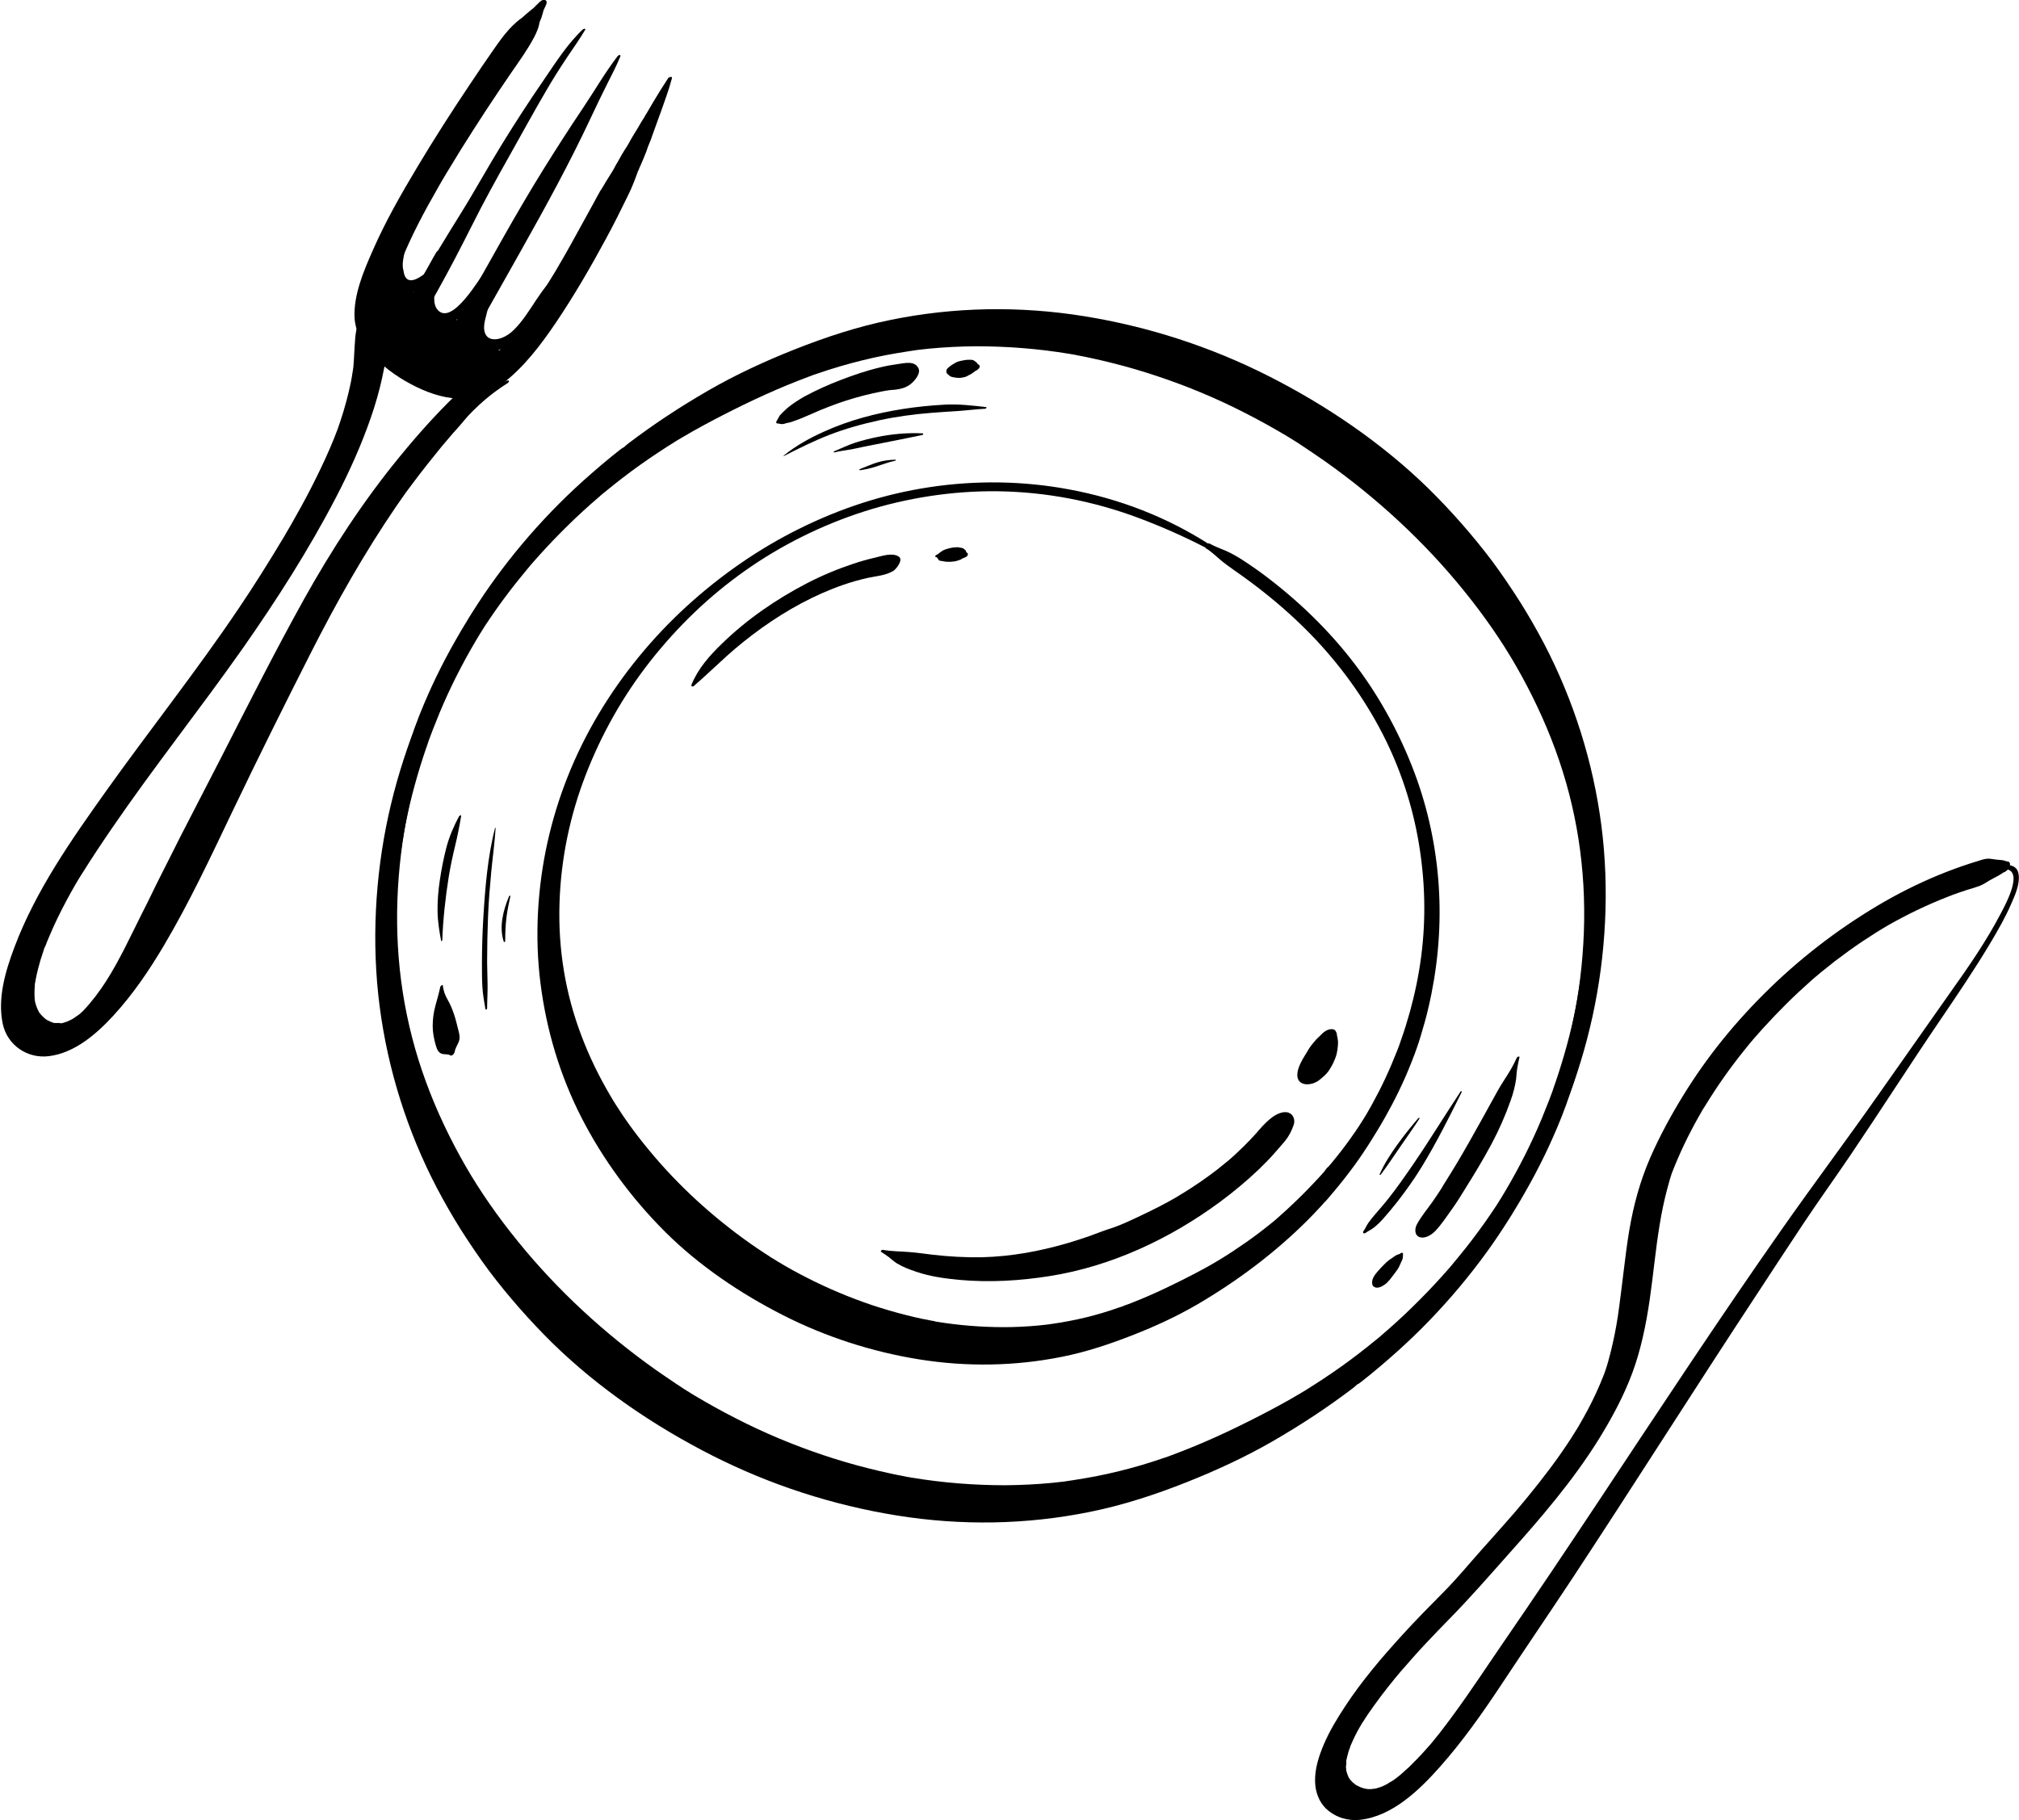 <?xml version="1.0" encoding="UTF-8"?>
<svg id="Ebene_1" data-name="Ebene 1" xmlns="http://www.w3.org/2000/svg" viewBox="0 0 132.8 119.74">
  <g>
    <path d="M45.55,93.62c2,1.25,4.08,2.3,6.29,3.12,2.07.77,4.2,1.36,6.37,1.76,4.13.76,8.36.8,12.51.16s8.01-1.92,11.69-3.76,7.06-4.21,10.07-6.99,5.65-6.02,7.76-9.61,3.63-7.42,4.51-11.44,1.12-8.4.58-12.56-1.82-8.22-3.77-11.96c-.49-.93-1.01-1.84-1.57-2.73-.63-.99-1.23-1.87-1.86-2.72-1.27-1.68-2.67-3.27-4.17-4.75-3.06-2.99-6.71-5.47-10.52-7.4s-7.91-3.26-12.14-3.94-8.52-.61-12.69.24c-2.18.44-4.28,1.13-6.35,1.95-1.94.77-3.85,1.65-5.67,2.7s-3.59,2.21-5.27,3.49c-.15.11-.29.27-.44.36.32-.18.11-.11.02-.04-.04.03-.08.06-.12.09-.2.16-.39.31-.59.47-.44.36-.88.73-1.31,1.11-.71.62-1.4,1.26-2.07,1.93-1.37,1.37-2.65,2.84-3.82,4.39-.54.72-1.06,1.45-1.55,2.21-.12.18-.24.37-.36.56-.06.09-.11.18-.17.27s-.22.36-.09.15c-.04.06-.07.12-.11.18-.26.42-.51.84-.75,1.27-.88,1.54-1.66,3.14-2.32,4.79-.04.09-.08.19-.11.28s-.07.18-.1.27c.05-.12,0-.01,0,0-.1.25-.19.5-.27.75-.15.42-.29.84-.43,1.27-.26.82-.49,1.64-.68,2.48-.8,3.36-1.15,6.84-.99,10.3s.82,6.91,1.98,10.18,2.89,6.64,5.01,9.57c2.3,3.18,5.1,5.98,8.21,8.37.8.61,1.62,1.19,2.46,1.75.44.29.89.55,1.37.79s1,.44,1.47.71c.13.08.39-.22.23-.32-.46-.27-.89-.65-1.31-.97s-.86-.64-1.31-.94c-.86-.59-1.7-1.21-2.52-1.85-1.55-1.21-3.02-2.53-4.39-3.94-2.57-2.66-4.76-5.66-6.45-8.95-1.59-3.1-2.7-6.43-3.28-9.86s-.66-6.8-.24-10.18c.21-1.68.54-3.35.99-4.98.23-.83.48-1.65.76-2.46.04-.11.08-.21.11-.32.01-.04.09-.26.05-.15.08-.21.16-.42.24-.64.16-.4.32-.8.48-1.2.68-1.63,1.48-3.21,2.38-4.73-.1.16.03-.04.06-.1.06-.1.12-.2.18-.3.12-.2.25-.39.37-.59.24-.37.5-.74.75-1.1.52-.73,1.06-1.45,1.63-2.14.14-.17.27-.33.41-.5.04-.05.08-.09.12-.14.1-.12-.18.21-.03.03.08-.09.15-.18.23-.27.3-.34.6-.68.91-1.01.63-.68,1.29-1.34,1.96-1.98.34-.32.68-.63,1.03-.94.18-.15.35-.31.53-.46.06-.05.19-.15-.08.07.04-.03.08-.06.11-.1.11-.1.23-.19.34-.28.73-.6,1.48-1.18,2.25-1.73s1.59-1.09,2.41-1.6c.1-.06.2-.12.3-.18.06-.03.11-.07.17-.1.19-.11-.08.05-.1.06.22-.13.44-.26.67-.39.43-.24.86-.48,1.3-.71,1.84-.97,3.71-1.87,5.65-2.63.23-.09.47-.18.7-.27.05-.02.1-.04.16-.06.21-.08-.05.01-.07.03.15-.07.32-.12.47-.17.49-.17.99-.33,1.49-.48.99-.29,2-.54,3.02-.74.51-.1,1.01-.18,1.52-.26.13-.02.27-.04.4-.06.05,0,.11-.02.16-.02-.26.02-.11.01-.05,0,.27-.03.54-.06.81-.09,1.03-.1,2.07-.15,3.11-.16,2.06,0,4.12.16,6.16.5.05,0,.11.02.16.03-.22-.04-.03,0,.02,0,.12.02.24.04.36.07.27.05.53.1.8.16.5.11,1,.22,1.5.35,1,.25,1.99.54,2.97.87,1.98.66,3.91,1.47,5.76,2.42.94.48,1.86.99,2.76,1.53.21.13.42.26.63.39.05.03.09.06.14.09-.15-.1,0,0,.04.03.13.08.25.16.38.25.43.29.86.58,1.29.88,3.39,2.4,6.51,5.27,9.12,8.5,1.29,1.59,2.44,3.23,3.42,4.93s1.9,3.61,2.6,5.53c1.42,3.86,2.03,7.89,1.88,12s-.99,7.98-2.41,11.62-3.4,7.14-5.89,10.29-5.36,5.87-8.62,8.16-6.91,4.1-10.72,5.31-7.95,1.87-12.03,1.81c-4.31-.06-8.58-.88-12.61-2.4-2.1-.79-4.15-1.71-6.12-2.77-.13-.07-.36.21-.21.3Z"/>
    <path d="M84.75,26.88c-2-1.25-4.08-2.3-6.29-3.12-2.07-.77-4.2-1.36-6.37-1.76-4.13-.76-8.36-.8-12.51-.16s-8.01,1.92-11.69,3.76-7.06,4.21-10.07,6.99-5.65,6.02-7.76,9.61-3.63,7.42-4.51,11.44-1.12,8.4-.58,12.56,1.82,8.23,3.77,11.96c.49.93,1.01,1.84,1.57,2.73.63.99,1.23,1.87,1.86,2.72,1.27,1.68,2.67,3.27,4.17,4.75,3.06,2.99,6.71,5.47,10.52,7.4s7.91,3.26,12.14,3.94,8.52.61,12.7-.24c2.18-.44,4.28-1.13,6.35-1.95,1.94-.77,3.85-1.65,5.67-2.7s3.59-2.21,5.27-3.49c.15-.11.29-.27.44-.36-.32.18-.11.11-.02.04.04-.03.08-.06.12-.09.2-.16.39-.31.59-.47.44-.36.88-.73,1.31-1.11.71-.62,1.4-1.26,2.07-1.93,1.37-1.37,2.65-2.84,3.82-4.39.54-.72,1.06-1.45,1.55-2.21.12-.18.24-.37.36-.56.06-.09.11-.18.17-.27s.22-.36.09-.15c.04-.06.07-.12.11-.18.26-.42.51-.84.75-1.27.88-1.54,1.66-3.14,2.32-4.79.04-.09.08-.19.11-.28s.07-.18.1-.27c-.05.12,0,.01,0,0,.1-.25.19-.5.27-.75.15-.42.29-.84.43-1.27.26-.82.49-1.64.68-2.48.8-3.36,1.15-6.84.99-10.3s-.82-6.91-1.98-10.18-2.89-6.64-5.01-9.57c-2.3-3.18-5.1-5.98-8.21-8.38-.8-.61-1.62-1.19-2.46-1.75-.44-.29-.89-.55-1.37-.79s-1-.44-1.47-.71c-.13-.08-.39.22-.23.32.46.27.89.65,1.31.97s.86.64,1.31.94c.86.59,1.7,1.21,2.52,1.85,1.55,1.21,3.02,2.53,4.39,3.94,2.57,2.66,4.76,5.66,6.45,8.95,1.59,3.1,2.7,6.43,3.28,9.86s.66,6.8.25,10.18c-.21,1.68-.54,3.35-.99,4.98-.23.83-.48,1.65-.76,2.46-.04.11-.08.21-.11.32-.01.04-.09.26-.05.15-.08.21-.16.42-.24.64-.16.4-.32.8-.48,1.2-.68,1.63-1.48,3.21-2.38,4.73.1-.16-.03.04-.06.1-.06.1-.12.2-.18.3-.12.2-.25.39-.37.59-.24.37-.5.74-.75,1.1-.52.73-1.06,1.45-1.63,2.14-.14.17-.27.33-.41.5-.04.05-.08.09-.12.14-.1.12.18-.21.03-.03-.08.09-.15.18-.23.27-.3.34-.6.68-.91,1.01-.63.68-1.29,1.34-1.96,1.98-.34.32-.68.63-1.03.94-.18.15-.35.31-.53.46-.06.05-.19.15.08-.07-.04.03-.08.06-.11.1-.11.1-.23.19-.34.28-.73.6-1.48,1.18-2.25,1.73s-1.59,1.09-2.41,1.6c-.1.06-.2.12-.3.18-.06.03-.11.07-.17.1-.19.11.08-.05.1-.06-.22.13-.44.26-.67.39-.43.24-.86.48-1.3.71-1.84.97-3.71,1.87-5.65,2.63-.23.09-.47.18-.7.27-.05.02-.1.04-.16.06-.21.08.05-.01.07-.03-.15.07-.32.12-.47.17-.49.17-.99.33-1.49.48-.99.29-2,.54-3.02.74-.51.1-1.01.18-1.52.26-.13.02-.27.04-.4.06-.05,0-.11.02-.16.02.26-.02.11-.01.05,0-.27.03-.54.06-.81.09-1.03.1-2.07.15-3.11.16-2.06,0-4.12-.16-6.16-.5-.05,0-.11-.02-.16-.03.22.04.03,0-.02,0-.12-.02-.24-.04-.36-.07-.27-.05-.53-.1-.8-.16-.5-.11-1-.22-1.5-.35-1-.25-1.99-.54-2.97-.87-1.98-.66-3.91-1.47-5.76-2.42-.94-.48-1.86-.99-2.76-1.53-.21-.13-.42-.26-.63-.39-.05-.03-.09-.06-.14-.09.15.1,0,0-.04-.03-.13-.08-.25-.16-.38-.25-.43-.29-.86-.58-1.29-.88-3.39-2.4-6.51-5.27-9.12-8.5-1.29-1.59-2.44-3.23-3.42-4.93s-1.9-3.61-2.6-5.53c-1.42-3.86-2.03-7.89-1.88-12s.99-7.98,2.41-11.62,3.4-7.14,5.89-10.29,5.36-5.87,8.62-8.16,6.91-4.1,10.72-5.31,7.95-1.87,12.03-1.81c4.31.06,8.58.88,12.61,2.4,2.1.79,4.15,1.71,6.12,2.77.13.07.36-.21.21-.3Z"/>
    <path d="M79.54,35.81c-2.81-1.8-5.92-3-9.2-3.61-3.04-.57-6.15-.61-9.2-.15s-5.88,1.4-8.58,2.74-5.19,3.08-7.41,5.11-4.2,4.43-5.78,7.08-2.7,5.47-3.36,8.44-.85,6.2-.46,9.27,1.28,6.06,2.69,8.82,3.31,5.34,5.53,7.55,4.94,4.04,7.73,5.46,5.84,2.41,8.96,2.91,6.3.45,9.39-.17c1.61-.32,3.16-.84,4.69-1.44,1.43-.56,2.84-1.21,4.17-1.98,2.65-1.55,5.13-3.4,7.3-5.57.25-.25.49-.5.73-.76.05-.05.1-.11.15-.16.03-.04.07-.07.1-.11l.1-.12c.12-.14.13-.16.05-.05-.1.06-.05.06,0,.01.03-.03.06-.07.1-.11.06-.07.13-.14.19-.22.49-.57.96-1.15,1.41-1.75.4-.53.78-1.08,1.14-1.64.09-.14.17-.27.26-.41.04-.06.07-.12.11-.18.05-.09.1-.17.16-.26-.03.06-.07.11-.01.02.2-.33.4-.66.59-1,.64-1.13,1.21-2.29,1.69-3.5.03-.07.06-.15.09-.22.02-.05.12-.33.07-.19.08-.19.15-.39.22-.59.11-.3.21-.61.3-.92.18-.59.35-1.19.49-1.8.58-2.46.83-5.01.71-7.55s-.61-5.08-1.46-7.48-2.12-4.88-3.68-7.04c-1.69-2.34-3.75-4.4-6.04-6.16-.58-.45-1.18-.87-1.8-1.27-.33-.21-.66-.4-1.02-.56s-.77-.3-1.1-.49c-.13-.08-.39.22-.23.32.33.19.65.51.95.76s.61.47.92.69c.62.43,1.23.88,1.83,1.35,1.13.89,2.21,1.85,3.21,2.88,1.87,1.93,3.47,4.13,4.7,6.52,1.16,2.26,1.96,4.68,2.38,7.18s.48,4.98.16,7.45c-.16,1.23-.41,2.44-.74,3.64-.17.6-.35,1.2-.56,1.79-.03.08-.05.15-.08.23-.04.11.01-.03-.04.12s-.11.3-.17.45c-.12.3-.24.59-.36.88-.25.59-.52,1.17-.81,1.74-.15.29-.3.57-.45.85-.07.13-.15.26-.22.39-.04.07-.08.14-.12.21-.02.04-.15.26-.1.17.06-.09-.05.08-.07.11-.04.07-.08.14-.13.21-.09.14-.17.27-.26.41-.18.28-.37.54-.56.81-.38.54-.79,1.06-1.21,1.57-.05.06-.11.13-.16.19-.02.03-.05.05-.07.08-.09.1-.05-.01.05-.05-.11.05-.25.28-.33.38-.22.25-.45.5-.68.74-.46.49-.94.97-1.43,1.43-.24.23-.48.45-.73.67-.06.06-.13.11-.19.17-.04.03-.08.06-.11.1,0,0,.22-.18.11-.09-.13.11-.26.22-.4.33-.54.44-1.09.86-1.66,1.26s-1.17.8-1.78,1.17c-.08.05-.16.09-.23.14-.01,0,.26-.15.13-.08-.03.02-.07.04-.1.06-.17.1-.33.19-.5.29-.32.18-.64.35-.96.52-1.33.69-2.67,1.34-4.07,1.89-.17.07-.34.13-.51.19-.05.02-.1.04-.16.06-.13.05.12-.04.11-.04-.09.05-.21.08-.31.11-.36.13-.73.25-1.1.36-.73.22-1.47.4-2.22.54-.36.07-.72.13-1.08.18-.09.01-.19.03-.28.04-.05,0-.11.02-.16.02,0,0,.22-.02.09-.01-.19.02-.38.04-.56.06-.75.07-1.5.11-2.26.11-1.49,0-2.99-.12-4.46-.36-.05,0-.11-.02-.16-.03.01,0,.17.03.06,0-.09-.02-.19-.03-.28-.05-.19-.04-.37-.07-.56-.11-.37-.08-.74-.16-1.11-.26-.74-.19-1.46-.4-2.18-.64-1.45-.49-2.86-1.08-4.22-1.77-.67-.34-1.33-.7-1.97-1.09-.16-.1-.33-.2-.49-.3-.03-.02-.07-.04-.1-.07.01,0,.12.08.03.02s-.18-.12-.28-.18c-.32-.21-.64-.42-.95-.64-2.47-1.74-4.76-3.82-6.68-6.15-.48-.58-.94-1.17-1.38-1.79-.22-.31-.43-.61-.63-.93-.04-.07-.09-.13-.13-.2.05.08-.07-.11-.09-.14-.11-.17-.21-.34-.31-.51-.75-1.27-1.4-2.6-1.92-3.98-1.06-2.79-1.53-5.7-1.44-8.68s.7-5.82,1.72-8.46,2.44-5.19,4.25-7.49,3.87-4.28,6.23-5.95,5.05-3.01,7.83-3.9,5.82-1.37,8.81-1.33c3.14.04,6.26.64,9.21,1.74,1.53.57,3.04,1.24,4.49,1.99.11.06.35-.21.24-.28Z"/>
    <path d="M57.93,82.34c.18.12.36.23.53.36.19.15.35.3.56.43.4.24.82.39,1.26.54.91.31,1.88.44,2.83.53,1.97.18,3.98.06,5.93-.25,4.05-.64,7.89-2.44,11.18-4.86.91-.67,1.77-1.39,2.59-2.17.36-.35.71-.7,1.04-1.08.22-.25.44-.51.66-.76.27-.33.44-.67.58-1.07.11-.3,0-.68-.31-.8-.35-.14-.79.07-1.07.27-.33.24-.6.52-.87.83-.05.05-.25.29-.07.08s-.08.09-.12.14c-.28.31-.57.62-.87.91s-.62.6-.95.88c-.04.04-.08.07-.12.11.01-.01.3-.25.11-.1-.09.07-.17.14-.26.21-.17.14-.35.28-.52.42-.73.56-1.48,1.08-2.27,1.56-.08.05-.44.23-.06.04-.1.05-.2.12-.3.18-.2.12-.41.23-.62.35-.42.23-.84.44-1.27.65-.86.41-1.75.86-2.66,1.14.03-.01.26-.09.05-.02-.06.02-.11.04-.17.06-.17.06-.35.12-.52.19-.11.04-.23.09-.35.13-.16.06.2-.07.03-.01-.07.03-.15.05-.22.08-.47.16-.94.32-1.42.46-1.88.55-3.73.89-5.66.94-1.07.02-2.15-.04-3.21-.16-.52-.06-1.04-.14-1.56-.18-.6-.05-1.18-.04-1.78-.15-.04,0-.16.08-.1.12h0Z"/>
    <path d="M86.96,68.02l-.03.02.32-.23c-.3.16-.49.39-.7.64l.37-.37c-.26.18-.45.41-.63.66l.21-.25c-.33.31-.54.74-.77,1.12l.18-.31c-.25.41-.58.94-.58,1.43,0,.32.19.54.49.59.34.06.75-.08,1.01-.31.23-.19.45-.37.61-.63.09-.15.18-.29.25-.44.09-.2.18-.4.23-.61.04-.18.07-.36.08-.54.01-.15.03-.34-.04-.48l.04.21c-.01-.21-.02-.4-.17-.56l.12.3c-.01-.16,0-.34-.14-.46l.07.11v-.02c-.04-.17-.24-.2-.38-.18-.22.03-.38.15-.54.29h0Z"/>
    <path d="M45.67,45.1c.73-.63,1.42-1.3,2.13-1.94s1.51-1.28,2.32-1.86c1.64-1.17,3.45-2.17,5.36-2.83.52-.18,1.05-.33,1.59-.45.58-.13,1.18-.15,1.7-.47.17-.11.67-.72.35-.93-.42-.28-1.08-.05-1.54.06-.49.11-.98.25-1.46.41-1.05.35-2.08.78-3.06,1.29-2.02,1.05-3.92,2.36-5.55,3.94-.81.78-1.59,1.65-2.02,2.71-.07.17.1.15.19.07h0Z"/>
    <path d="M61.56,36.64s.07.03.1.04l-.04-.04s.02.07.05.1c0,0,.02.01.03.02.02.01.02.02,0,.02.02.08.12.11.18.12.04,0,.09.01.13.02.04,0,.04,0,0,0,.02,0,.04,0,.06.01.1.02.2.03.3.03.12,0,.22,0,.34-.02.03,0,.05,0,.08-.01-.04,0-.04,0,0,0,.14-.02.25-.06.37-.14l-.21.1c.07-.02.15-.04.22-.07.09-.04.16-.1.23-.16l-.16.11c.11-.06.23-.08.33-.15.06-.04.1-.11.09-.18-.01-.05-.04-.06-.07-.09-.02-.01-.03-.03-.04-.04-.02-.03-.02-.03-.01,0,.01.05,0,.03,0-.05-.01-.03-.03-.06-.05-.08-.04-.04-.1-.06-.14-.09l.11.11c-.04-.11-.12-.14-.23-.16-.08-.01-.16-.03-.24-.04-.16,0-.35.02-.51.06-.19.05-.41.1-.57.23-.05.04-.12.08-.19.14-.02.01-.03.03-.04.04-.03.04-.03.03.01-.01-.02,0-.1.05-.11.05-.03.02-.11.11-.05.13h0Z"/>
    <path d="M99.76,69.6c-.23.52-.51.98-.82,1.45s-.57.96-.84,1.45c-.5.91-1,1.81-1.51,2.71s-.97,1.67-1.53,2.56c-.07.11-.14.22-.2.33.04-.07.03-.05-.03.05-.06.09-.12.19-.18.28-.14.22-.29.43-.44.65-.34.48-.73.94-1.01,1.46-.15.27-.18.71.16.84.36.14.81-.15,1.04-.39.41-.43.75-.95,1.1-1.44.15-.21.3-.43.44-.65.08-.12.16-.25.23-.37.03-.04.28-.45.18-.29.61-.97,1.21-1.96,1.75-2.97.5-.94.92-1.89,1.27-2.89.16-.45.28-.9.35-1.37.03-.23.03-.45.07-.68.04-.26.09-.51.15-.76.03-.13-.15-.04-.18.02h0Z"/>
    <path d="M92.07,82.52l-.02.02.11-.07c-.08.01-.13.03-.21.07l.15-.04c-.22.01-.39.16-.56.28-.06.04-.12.08-.18.12-.1.07-.2.17-.29.26-.16.15-.3.31-.45.48-.21.24-.44.54-.35.88.03.11.18.2.29.19.05,0,.11,0,.16-.02.12-.02.23-.1.33-.16.14-.09.25-.21.36-.34.06-.07.12-.14.18-.22l-.14.16c.12-.14.22-.27.33-.42.09-.13.2-.26.26-.41.04-.09.08-.17.12-.26.07-.14.15-.3.1-.46v.14c.02-.07.03-.13.02-.2l-.04.11.02-.03s.06-.13,0-.17-.14.01-.18.06h0Z"/>
    <path d="M51.15,27.86c.08,0,.18.04.3.04.11,0,.19-.04.29-.07-.22.06.22-.05.21-.04.12-.04.34-.11.52-.18.16-.06.32-.12.47-.19.36-.16.73-.32,1.09-.47s.75-.29,1.04-.4c.77-.27,1.56-.5,2.36-.68.38-.08.75-.16,1.13-.21-.13.02.12-.01.12-.01.08,0,.16-.01.24-.02.35-.04.66-.13.95-.34.25-.19.74-.72.53-1.09-.27-.48-.88-.31-1.34-.25-.38.05-.76.12-1.13.21-.9.21-1.78.51-2.64.84-.8.31-1.59.66-2.35,1.07-.38.21-.85.52-1.11.74-.12.1-.23.2-.33.31.22-.24-.17.17-.19.19-.09.12-.14.26-.22.37-.03.05-.07.18.03.17h0Z"/>
    <path d="M62.24,24.44s0,0,0,0c0,.05.02.09.05.13.01.01.02.03.04.04.05.05.11.09.17.13l-.08-.05h.02s-.04-.04-.05-.07c.05.15.19.17.33.2.13.03.26.04.39.04.09,0,.19-.02.28-.04.14-.02.26-.09.38-.17.06-.04-.14.07-.04.03.03-.01.05-.02.08-.04.12-.06.23-.14.32-.24l-.18.13s.1-.05.15-.08c.09-.08.11-.09.05-.04-.05.03-.05.03,0,0,.08-.04.15-.08.21-.14.04-.04.11-.15.08-.21-.03-.05-.07-.08-.12-.1h-.02c.05.04.05.03,0-.03-.03-.03-.06-.04-.1-.06l.1.1c-.03-.14-.15-.19-.26-.25l.09.06h-.02s.04.05.06.08c-.04-.07-.08-.15-.17-.17-.05-.02-.11-.02-.17-.02s-.11,0-.17,0c-.15,0-.31.04-.46.07-.05.01-.1.02-.16.04-.07.02-.14.05-.2.09-.09.06-.09.05.01,0-.03,0-.06.03-.08.04-.16.09-.3.18-.42.31l.09-.07h-.02c-.06.04-.12.1-.15.16-.02.04-.04.12,0,.15h0Z"/>
    <path d="M28.97,64.88c-.09.43-.21.85-.33,1.28s-.18.89-.18,1.35c0,.42.09.87.21,1.28.07.23.16.47.41.54.17.05.39,0,.54.1.12.08.28-.15.29-.24.03-.25.22-.49.29-.73s0-.49-.06-.72c-.09-.35-.17-.71-.29-1.05-.11-.32-.23-.62-.4-.91s-.29-.61-.32-.94c-.01-.09-.13,0-.14.05h0Z"/>
    <path d="M96.05,71.84c-1.04,1.57-2.02,3.18-3.08,4.73-.53.77-1.06,1.54-1.64,2.27-.29.37-.6.72-.9,1.07-.15.17-.28.34-.42.53-.12.17-.2.37-.32.54-.09.12.01.21.13.13.2-.14.42-.24.61-.4s.36-.32.52-.5c.33-.37.65-.76.96-1.15.57-.73,1.11-1.49,1.6-2.29.97-1.59,1.8-3.25,2.63-4.92.04-.08-.07-.07-.1-.02h0Z"/>
    <path d="M93.29,73.56c-.48.56-.94,1.13-1.37,1.73s-.87,1.26-1.17,1.96c-.03.07.05.05.08.01.46-.61.88-1.26,1.32-1.89.4-.59.82-1.17,1.21-1.77.04-.06-.02-.09-.06-.04h0Z"/>
    <path d="M29.09,61.88c.05-1.41.21-2.84.43-4.23.11-.66.25-1.32.41-1.98s.29-1.31.4-1.98c.02-.11-.11-.03-.14.02-.35.66-.64,1.32-.83,2.05s-.32,1.42-.43,2.14c-.1.67-.16,1.35-.15,2.03s.11,1.32.24,1.98c0,.03.06-.02.06-.04h0Z"/>
    <path d="M32.56,54.48c-.49,1.91-.65,3.94-.77,5.91-.06,1.01-.09,2.01-.09,3.02,0,.51,0,1.02.03,1.53s.12.96.2,1.45c.01.07.11,0,.11-.05,0-.52.04-1.04.03-1.56,0-.49-.03-.98-.03-1.47,0-1,.02-2.01.06-3.01s.12-1.95.21-2.92.23-1.94.29-2.91c0-.03-.05,0-.05.02h0Z"/>
    <path d="M33.48,58.97c-.38.91-.67,2.02-.34,2.99.02.05.09-.02.09-.05,0-.54.02-1.08.09-1.61.06-.45.15-.9.25-1.34.02-.07-.08-.02-.1.01h0Z"/>
    <path d="M51.56,30c.98-.5,1.96-.99,2.99-1.39s2.17-.72,3.28-.96,2.28-.4,3.44-.49c.58-.05,1.16-.08,1.74-.12s1.2-.12,1.8-.15c.04,0,.12-.1.05-.11-.91-.1-1.79-.21-2.71-.16s-1.83.14-2.73.28c-1.79.28-3.56.74-5.21,1.49-.94.42-1.84.92-2.65,1.57-.02.01-.03.06,0,.04h0Z"/>
    <path d="M54.85,29.77c.42-.11.87-.15,1.3-.24.47-.1.95-.2,1.42-.29,1.03-.2,2.06-.41,3.09-.62.04,0,.11-.11.04-.11-1-.05-2.02.04-3,.24-.49.1-.97.22-1.44.37s-.93.38-1.39.57c-.03.01-.06.08,0,.07h0Z"/>
    <path d="M56.54,30.94c.37-.05.73-.13,1.09-.25.41-.13.82-.29,1.25-.38.02,0,.07-.07.03-.07-.41.01-.81.06-1.2.18s-.76.29-1.15.44c-.03.01-.06.08,0,.07h0Z"/>
  </g>
  <g>
    <path d="M43.93,5.17c-.32.49-.68,1.06-.95,1.52-.09.15-.18.3-.27.46-.05.08-.09.16-.14.24-.02.03-.04.07-.06.1-.02.03-.04.07-.06.1.03-.07.03-.06-.02.03-.14.23.06-.09-.04.08-.02.04-.05.08-.08.12-.06.1-.13.2-.19.31-.12.21-.24.42-.37.62-.06.09-.11.19-.17.28l-.03.06c.08-.14.06-.1-.07.11-.02.04-.04.08-.06.12-.06.1-.11.19-.17.29-.12.2.11-.17-.02.03-.04.06-.07.12-.11.17-.16.25-.31.51-.45.77-.06.1-.12.21-.18.31-.02.04-.05.08-.07.13-.06.1-.05.08.04-.06-.17.29-.2.33-.07.12.01.01-.5.81-.51.83-.06.11-.13.22-.19.32-.03.04-.05.09-.08.13-.03.04-.05.09-.08.13-.05.09-.05.09,0-.01l.05-.08c-.08.12-.14.23-.21.36-.03.05-.06.11-.09.16-.05.1-.11.2-.16.3-.13.24-.27.49-.4.73-.52.93-1.02,1.87-1.55,2.8-.25.43-.5.87-.75,1.29-.14.24.18-.3.03-.06-.03.04-.05.08-.08.13-.06.1-.13.21-.19.31-.14.22-.28.45-.42.67-.49.78-1,1.56-1.55,2.3-.24.33-.49.65-.74.97-.06.07-.12.14-.18.21-.16.19.28-.32.12-.14-.02.03-.05.05-.07.08-.12.14-.25.28-.38.42-.11.11-.22.23-.34.34-.05.05-.11.1-.17.15-.28.25.31-.25.07-.06-.11.08-.21.16-.32.24-.05.04-.1.07-.16.1-.13.09.41-.22.12-.07-.05.02-.1.05-.15.07-.02.01-.05.02-.07.03-.14.07.29-.09.15-.05-.09.02-.19.05-.28.07-.04,0-.11,0-.15.03.15-.08.22-.02.05-.01-.22,0-.43,0-.65-.02-.07,0-.43-.08-.15-.02-.14-.03-.28-.06-.42-.1-.52-.14-1.02-.34-1.5-.58-.24-.12-.47-.25-.7-.39-.03-.02-.15-.1,0,0-.07-.04-.13-.09-.2-.13-.12-.08-.24-.17-.35-.25-.41-.31-.81-.66-1.15-1.04-.15-.17-.3-.35-.43-.54-.03-.04-.14-.24-.01-.02-.02-.04-.04-.07-.06-.11-.06-.11-.12-.22-.17-.33-.04-.09-.07-.18-.1-.28-.01-.04-.02-.07-.03-.11-.05-.16.05-.13,0,.06.02-.1-.02-.26-.02-.37,0-.12.01-.23.02-.35.02-.28-.04.27,0,.06.01-.08.02-.15.04-.23.06-.32.14-.63.24-.95.05-.16.1-.33.16-.49.01-.04.03-.08.05-.13.05-.15-.13.34-.05.13.04-.1.08-.21.12-.31.68-1.72,1.56-3.36,2.48-4.96.12-.22.25-.43.37-.64.06-.11.13-.22.19-.32.05-.08.14-.23-.07.12.05-.08.09-.15.14-.23.27-.44.54-.89.81-1.33.56-.89,1.12-1.78,1.7-2.66.53-.8,1.06-1.6,1.61-2.4s1.1-1.55,1.54-2.38c.19-.36.37-.77.38-1.18l-.1.41c.06-.14.11-.28.16-.43.05-.13-.07.19,0,.02.19-.52-.06.22.09-.26.05-.16.14-.4.08-.55l-.11.43c.08-.11.13-.23.19-.36.02-.04.03-.07.05-.11.03-.08.16-.26.01-.05.08-.11.15-.32-.01-.39s-.37.11-.45.22c.06-.08.15-.15.02-.03-.02.02-.04.04-.06.06-.04.04-.07.07-.11.11-.1.1-.21.2-.29.32l.43-.31c-.22.06-.39.22-.57.37-.19.16-.21.18-.06.05l-.17.14s-.09.08-.13.12c-.08.07-.17.14-.24.22l.42-.3c-.91.51-1.56,1.39-2.15,2.24-.55.79-1.09,1.58-1.62,2.38-1.18,1.76-2.32,3.54-3.41,5.36s-2.12,3.62-2.96,5.54c-.59,1.34-1.26,2.91-1.19,4.41.05.98.61,1.85,1.27,2.55.79.85,1.81,1.53,2.85,2.03.94.45,2.04.8,3.1.73.94-.06,1.78-.41,2.52-.98,1.41-1.08,2.51-2.54,3.5-4,1.2-1.78,2.28-3.64,3.3-5.53.51-.94.99-1.9,1.46-2.87.25-.5.45-1.03.64-1.56,0-.02.08-.17.07-.18.03.05-.08.19-.02.06.05-.1.09-.21.14-.31.12-.29.25-.57.36-.87.04-.11.07-.21.11-.32.01-.04.06-.14-.01.03.02-.06.05-.12.07-.18.04-.1.08-.19.12-.29l.07-.19c-.03.08-.04.1-.02.05.02-.07.05-.13.07-.2.15-.41.29-.81.44-1.22-.04.11.07-.2.09-.24.03-.09.06-.17.09-.26.05-.14.13-.37.16-.45.08-.24.21-.58.3-.88.06-.22.13-.43.19-.65.06-.2-.21-.09-.27,0h0Z"/>
    <path d="M38.36,1.91c-1.02.95-1.8,2.19-2.58,3.33-.95,1.38-1.86,2.78-2.74,4.21-.94,1.52-1.79,3.08-2.73,4.59s-1.84,2.98-2.71,4.5c-.42.73-.84,1.45-1.27,2.17-.33.55-1.06,1.44-.6,2.07l-.04-.24c0,.06-.02.12-.03.18-.03.24.2.27.36.14.09-.07.17-.14.26-.21l-.3.18c.8-.24,1.21-.94,1.61-1.62s.78-1.36,1.17-2.04c.8-1.43,1.55-2.88,2.29-4.35.78-1.56,1.62-3.08,2.47-4.59s1.61-2.91,2.45-4.34c.42-.72.87-1.43,1.33-2.12.4-.6.83-1.19,1.19-1.81.05-.09-.06-.08-.11-.04h0Z"/>
    <path d="M40.62,3.7c-.83,1.08-1.51,2.27-2.27,3.4-.91,1.35-1.79,2.73-2.65,4.11-1.8,2.9-3.43,5.91-5.11,8.88-.4.71-.8,1.42-1.2,2.13-.18.33-.38.65-.55.98-.12.23-.22.5-.22.77,0,.33.3.55.58.37l-.2.07c.52.04,1.03-.49,1.29-.89.21-.33.4-.68.59-1.02.35-.63.71-1.25,1.06-1.88.79-1.39,1.57-2.79,2.36-4.19,1.61-2.86,3.18-5.73,4.57-8.7.34-.72.68-1.44,1.04-2.15.31-.62.63-1.22.89-1.86.06-.15-.11-.11-.17-.03h0Z"/>
    <path d="M37.2,17.94c.02-.14-.21-.09-.28-.05-1.39.94-1.95,2.67-3.14,3.83-.91.89-2.28.91-1.86-.73.28-1.08.54-2.38,1.06-3.34.25-.44-.66-.38-.84-.15-.02.02-.04.05-.06.08h0s0,0,0,0c-.58.8-2.33,3.84-3.28,2.82-.72-.77.38-2.95.69-3.73.18-.44-.65-.32-.8-.06-.28.47-.52.96-.8,1.43-.8.6-1.25.52-1.35-.23-.13-.42.02-.95.1-1.36.31-1.46,1.24-2.75,1.88-4.07.08-.17-.25-.12-.32-.02-1.01,1.44-3.43,4.29-2.31,6.22-.5.14-.94.48-.82.88.24.79.26,1.27.75,1.75.19.42.45.79.89,1.08.18.12.38.17.57.19.69.46,1.44.83,2.14,1.23.04.02.08.03.12.05.02,1.04,2.36.51,3,.32.44-.13.61-.4.57-.62.01,0,.03,0,.04,0,.06-.01.25-.14.11-.2-.16-.07-.32-.15-.48-.24.93-.25,1.67-.91,2.3-1.61.79-.88,1.96-2.33,2.09-3.46ZM27.85,18.99c-.15.59-.22,1.16-.07,1.59,0-.03-.02-.03-.03-.06-.2-.44-.35-.88-.54-1.32.23-.04.46-.12.65-.21ZM30.29,22.55c-.14-.09-.28-.18-.41-.26-.13-.08-.27-.15-.4-.23.42-.14,1.27-.67.63-.98-.04-.01-.07-.03-.11-.04.51-.24.95-.64,1.34-1.12,0,.04-.02.09-.03.13-.14.66-.49,1.17-.48,1.88,0,.15.04.28.1.41-.23,0-.44.08-.64.21Z"/>
    <path d="M33.32,25.04c-2.57,1.26-4.64,3.37-6.4,5.57-2.27,2.83-4.16,5.97-5.96,9.11-1.94,3.39-3.77,6.83-5.56,10.31-1.64,3.19-3.27,6.39-4.98,9.54-.35.65-.7,1.3-1.08,1.93-.02.04-.05.08-.07.12-.08.13.11-.21.04-.07-.01.03-.04.06-.06.09l-.15.26.08-.13c-.05.02-.13.21-.16.26-.06.1-.12.2-.18.29-.22.35-.45.69-.68,1.04-.25.36-.51.72-.77,1.07-.13.18-.27.35-.41.52-.06.07-.12.15-.18.22-.03.04-.15.18-.02.03.15-.17-.03.04-.05.06-.28.32-.56.62-.86.91-.13.13-.28.25-.41.38-.11.1.14-.12.13-.11-.04.03-.07.06-.11.09-.08.07-.16.13-.25.19-.14.1-.28.19-.42.29-.16.11.1-.06.11-.06-.04.02-.07.04-.11.06-.08.04-.16.09-.25.13-.06.03-.13.05-.19.08-.17.08.1-.05.11-.04,0,0-.09.03-.11.04-.07.02-.38.14-.43.1-.03-.02.25-.01.1-.02-.03,0-.07,0-.11,0-.07,0-.14,0-.21,0-.03,0-.07,0-.11,0-.11,0,0,.03.07.02-.05.01-.16-.04-.21-.05-.14-.04-.27-.12-.4-.18s.13.1-.03-.02c-.07-.05-.13-.1-.19-.16-.1-.09-.18-.19-.27-.3-.13-.16.07.14-.02-.04-.04-.07-.07-.14-.11-.22-.05-.13-.1-.26-.13-.39-.03-.11-.04-.19-.01-.02-.01-.09-.03-.18-.03-.27-.03-.35,0-.68.02-1.03,0-.14-.04.2,0,.07,0-.03,0-.07.02-.1.01-.09.03-.19.05-.28.04-.19.08-.39.13-.58.1-.4.22-.8.36-1.2.03-.09.06-.22.11-.3-.01.02-.1.27-.02.07.02-.05.04-.1.06-.15.08-.2.16-.41.25-.61.33-.79.71-1.56,1.11-2.31.19-.36.39-.71.59-1.06.04-.07.08-.14.13-.22.17-.29-.11.19,0,0,.09-.16.19-.31.29-.47.63-1.01,1.29-2,1.96-2.98,2.77-4.05,5.83-7.89,8.65-11.9,2.21-3.16,4.31-6.44,6.09-9.86.89-1.71,1.69-3.48,2.32-5.31.29-.84.54-1.7.73-2.57s.36-1.78.32-2.65c0-.19-.04-.38-.06-.57-.02-.11-.03-.21-.05-.32,0,.05-.05-.27-.03-.14s-.04-.19-.03-.17c-.1-.29-.37-.82-.65-.94l.17.17c-.04-.19-.21-.38-.33-.53-.09-.11-.3-.27-.35-.38-.13-.31-.71.16-.6.43.06.13.02.45.02.62,0,.25-.03.5.03.75l.06-.45c-.07.16-.1.31-.12.49,0,.05-.01.11-.02.16,0,0-.02.14,0,.05-.03.26-.1.51-.12.77-.03.41-.06.83-.08,1.25-.01.21-.02.41-.04.62,0,.09-.02.18-.03.27,0,.15.02-.17,0-.02,0,.07-.02.13-.03.2-.06.43-.15.86-.25,1.28s-.22.87-.35,1.3c-.07.22-.14.44-.21.66-.03.1-.07.19-.1.29-.01.04-.08.21-.02.07.06-.16-.03.08-.04.11-.33.89-.71,1.75-1.12,2.61s-.83,1.68-1.28,2.5c-.22.39-.44.79-.66,1.18-.1.18-.2.35-.31.53-.05.09-.11.18-.16.28-.03.05-.05.09-.08.14-.08.14.17-.29.03-.06-.94,1.57-1.91,3.12-2.93,4.63-2.76,4.1-5.84,7.98-8.71,12-2.3,3.23-4.66,6.59-6.06,10.33-.59,1.57-1.11,3.33-.76,5.01.3,1.41,1.62,2.31,3.04,2.13,1.7-.21,3.14-1.47,4.26-2.69,1.27-1.39,2.33-2.95,3.29-4.57,1.68-2.83,3.09-5.85,4.51-8.82,1.67-3.49,3.39-6.95,5.14-10.4s3.53-6.59,5.64-9.69c.93-1.37,1.91-2.72,2.98-3.98.86-1.01,1.81-2.14,2.88-3.05.47-.4.97-.76,1.49-1.09.08-.05.1-.22-.03-.15h0Z"/>
    <path d="M34.1,23.58c-.33.02-.61.1-.92.24-.17.07-.33.17-.5.24-.23.09-.45.14-.66.27-.72.46-1.39,1.03-2,1.62-1.33,1.28-2.55,2.65-3.72,4.08-2.39,2.91-4.49,6.13-6.32,9.42s-3.64,6.87-5.41,10.34c-.89,1.74-1.8,3.48-2.69,5.22-.43.85-.85,1.7-1.28,2.54s-.82,1.69-1.25,2.52c-.76,1.51-1.46,3.05-2.37,4.48-.45.7-.95,1.36-1.52,1.96-.63.65-1.38,1.15-2.01,1.78-.13.13-.24.51.08.44.8-.19,1.43-.76,2.03-1.31s1.1-1.11,1.58-1.73c.95-1.22,1.77-2.54,2.56-3.87.42-.7.91-1.41,1.38-2.12.3-.46.62-.91.9-1.38.1-.18.21-.35.31-.53,0,0,.21-.34.09-.15.08-.14.17-.28.25-.41,1.04-1.72,1.98-3.49,2.91-5.27,1.8-3.45,3.56-6.92,5.4-10.35.46-.85.92-1.7,1.39-2.54.11-.2.23-.39.34-.59.03-.05.22-.37.04-.08.06-.1.12-.19.17-.29.23-.39.47-.77.71-1.16.97-1.55,2-3.07,3.09-4.54.62-.83,1.25-1.65,1.9-2.45.33-.42.67-.83,1.02-1.23.07-.09.15-.17.22-.26.1-.12.1-.12-.01.02.05-.06.1-.12.15-.17.14-.16.27-.31.41-.47.35-.41.68-.83,1.02-1.24.03-.03.24-.28.05-.07.13-.15.26-.31.38-.47.06-.08.12-.16.18-.23-.12.15.1-.11.12-.14.15-.16.3-.32.45-.48.16-.18.26-.39.43-.56.31-.33.72-.62,1.08-.9.03-.02.12-.17.02-.16h0Z"/>
  </g>
  <path d="M131.81,57.17c1.39,0,.09,2.35-.18,2.87-.95,1.83-2.13,3.54-3.32,5.21-1.6,2.27-3.19,4.54-4.79,6.81-2.07,2.95-4.23,5.83-6.3,8.78-4.18,5.96-8.18,12.05-12.2,18.11-2,3.01-4.01,6.01-6.06,8.99-1.1,1.6-2.17,3.24-3.32,4.81-.32.44-.64.87-.97,1.29-.17.21-.34.42-.51.63-.06.08-.34.39-.08.09-.1.11-.19.22-.29.33-.35.4-.72.78-1.1,1.15-.17.16-.35.31-.52.47.32-.3,0,0-.07.06-.11.08-.21.17-.32.25-.08.06-.16.12-.25.17-.06.04-.22.1-.25.16.06-.12.24-.13.06-.04-.05.03-.1.05-.15.08-.1.05-.19.1-.29.14-.05.02-.1.04-.15.06-.1.05-.06-.04.11-.04-.09,0-.2.07-.29.09-.08.02-.16.04-.24.05-.18.04,0-.05.05,0-.02-.01-.12.01-.14.01-.08,0-.17,0-.25,0-.08,0-.35-.06-.08,0-.17-.04-.33-.08-.48-.15-.09-.04-.17-.09-.26-.13.19.11,0,0-.05-.04-.12-.09-.23-.2-.33-.32-.02-.02-.03-.04-.04-.06-.11-.12.06.01.03.05,0,0-.08-.14-.09-.16-.06-.13-.1-.27-.14-.41-.05-.2.01.2,0,0,0-.07-.01-.14-.02-.21,0-.13.06-.34.02-.46.04.15-.03.22,0,.07,0-.03,0-.06.01-.09.02-.09.04-.18.06-.26.04-.17.09-.33.15-.5.03-.1.12-.18-.03.07.02-.04.04-.1.05-.14.03-.08.06-.16.1-.24.08-.19.17-.38.26-.56s.18-.35.28-.52c.03-.05.22-.37.1-.17s0,.01.01-.02c.04-.07.08-.14.13-.2.24-.39.5-.76.77-1.13.56-.78,1.15-1.52,1.77-2.25.06-.07.18-.21-.07.09.04-.05.08-.1.12-.14.07-.08.14-.16.21-.24.16-.19.33-.37.49-.56.28-.32.57-.63.87-.95.48-.51.97-1.02,1.46-1.52,1.36-1.38,2.63-2.84,3.91-4.28,2.14-2.39,4.25-4.84,5.95-7.57.86-1.39,1.64-2.83,2.21-4.36s.91-3.19,1.15-4.84.38-3.28.66-4.96c.13-.8.3-1.61.51-2.39.05-.18.1-.36.15-.54.03-.11.07-.21.1-.32.1-.34-.04.1.02-.07.13-.33.26-.66.4-.98.27-.63.57-1.26.89-1.87.16-.31.33-.62.5-.92.08-.14.16-.28.24-.42.02-.04.19-.32.04-.06.06-.1.12-.19.18-.29.76-1.24,1.6-2.43,2.51-3.56.23-.28.45-.57.69-.84-.03.03-.18.21-.02.03.07-.08.13-.15.2-.23.13-.15.26-.3.4-.45.49-.54,1-1.07,1.52-1.59s1.11-1.06,1.68-1.57c.07-.06.44-.38.21-.18.13-.11.26-.21.38-.32.31-.25.62-.5.94-.75.58-.44,1.17-.87,1.78-1.28.3-.2.61-.4.91-.59.14-.09.28-.17.42-.26-.21.13.07-.04.09-.05.08-.05.17-.1.25-.15,1.26-.72,2.57-1.35,3.92-1.88.15-.06.3-.11.44-.17-.19.07.11-.04.12-.04.07-.03.15-.05.22-.08.31-.11.63-.21.94-.3.25-.08.49-.15.72-.29.09-.06.19-.11.28-.17-.14.08.15-.09.14-.08.33-.19.72-.35,1-.62l-.29.17.09-.02c.2-.04.41-.25.46-.46s-.08-.32-.27-.27l-.09.02.23.04c-.16-.18-.57-.16-.79-.19-.15-.02-.3-.05-.44-.06-.23-.01-.44.06-.66.13-.74.22-1.48.48-2.2.76-1.38.54-2.72,1.19-4,1.92-2.73,1.57-5.27,3.48-7.53,5.67s-4.18,4.55-5.78,7.17c-.79,1.29-1.51,2.62-2.12,4.01-.67,1.54-1.1,3.12-1.38,4.77-.15.89-.26,1.78-.37,2.68s-.19,1.56-.3,2.39-.24,1.59-.42,2.38c-.09.39-.18.78-.29,1.16-.06.21-.12.42-.19.62-.03.1-.07.21-.11.31.06-.17-.05.12-.06.14-.29.74-.63,1.46-1,2.16-.18.34-.37.67-.56,1-.17.3.13-.21-.05.09-.04.06-.07.12-.11.18-.13.21-.26.41-.39.62-.86,1.33-1.83,2.6-2.83,3.82-.25.3-.5.6-.75.9.2-.24-.03.03-.06.07-.07.08-.14.16-.21.24-.14.16-.28.32-.42.48-.53.61-1.07,1.2-1.6,1.8-.83.93-1.63,1.91-2.51,2.79-.92.93-1.84,1.86-2.72,2.83-1.35,1.48-2.66,3.02-3.76,4.7-.52.79-1.02,1.62-1.39,2.49-.32.76-.59,1.58-.57,2.42.01.68.25,1.37.77,1.84.6.54,1.4.78,2.2.69,2.12-.24,3.89-1.96,5.24-3.48,1.49-1.68,2.78-3.51,4.02-5.38,1.56-2.36,3.15-4.69,4.71-7.05,4.07-6.18,8.02-12.44,12.09-18.62,1.03-1.57,2.06-3.15,3.1-4.71s2.05-2.96,3.06-4.45c2.01-2.97,3.94-6,5.96-8.97,1.12-1.65,2.24-3.3,3.26-5.01.5-.84.99-1.69,1.38-2.59.25-.57.57-1.27.49-1.92-.06-.47-.4-.66-.85-.62-.1,0-.28.25-.12.25Z"/>
</svg>